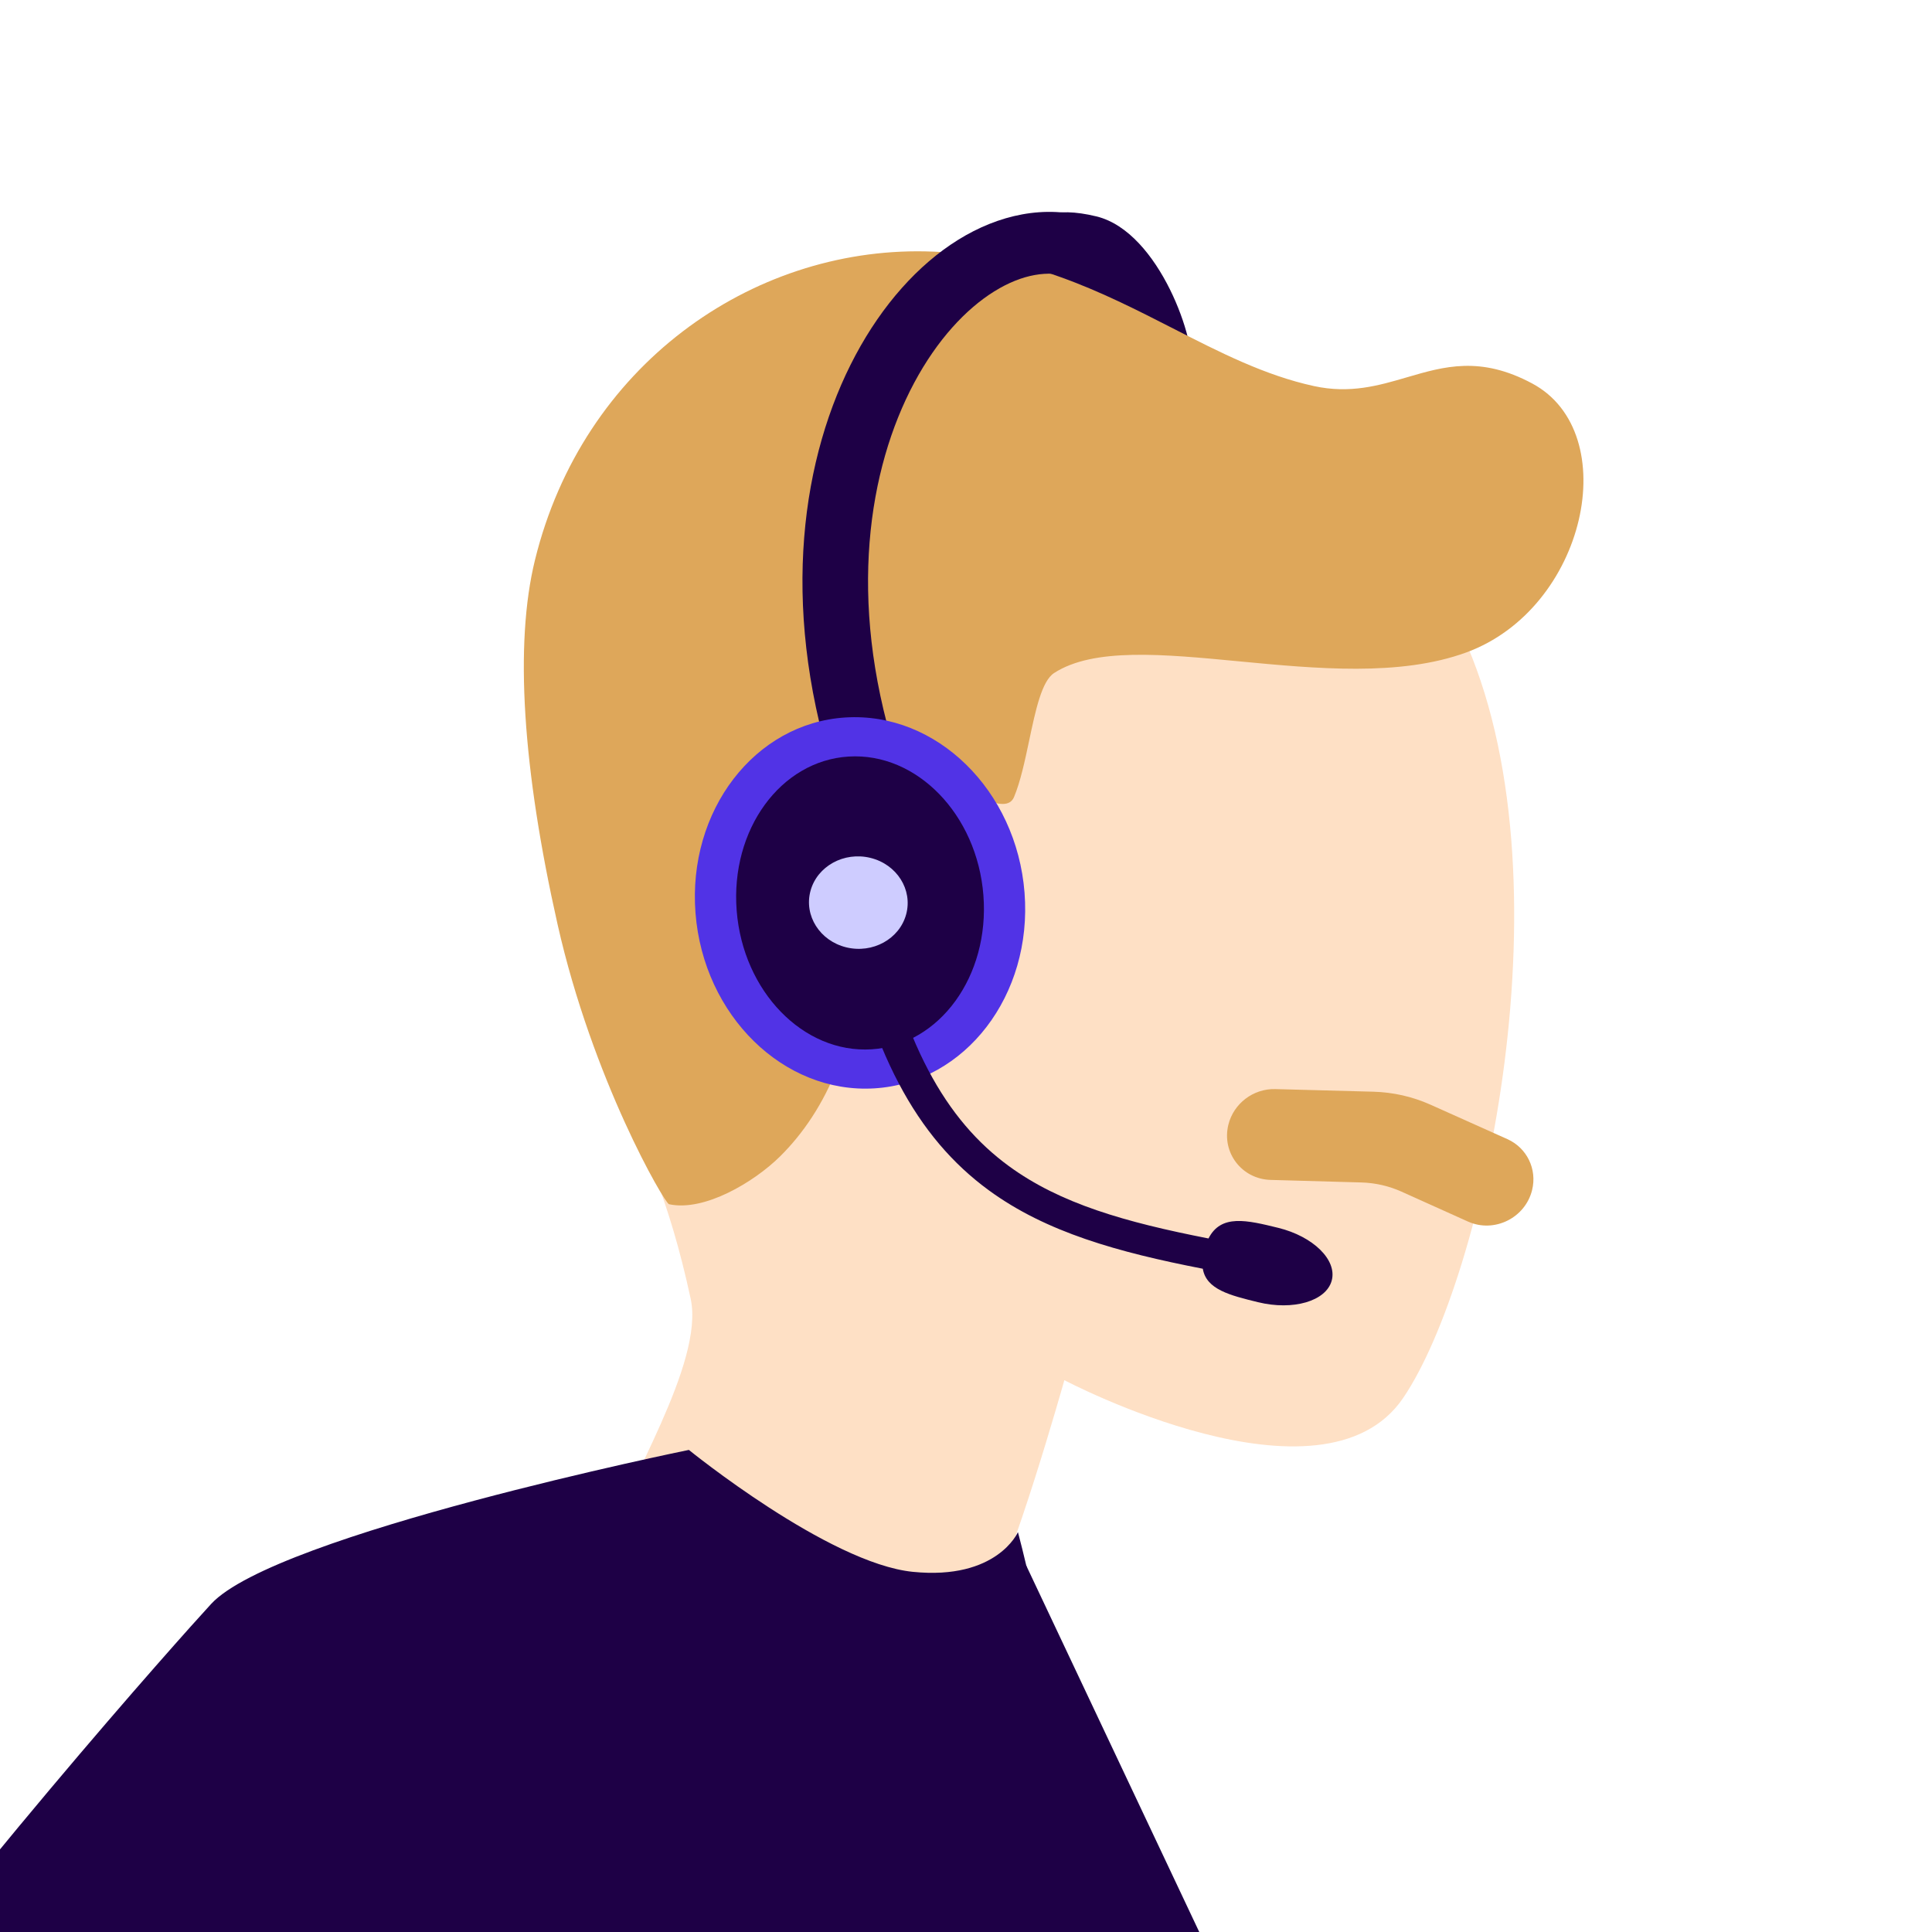 <svg width="160" height="160" viewBox="0 0 160 160" fill="none" xmlns="http://www.w3.org/2000/svg">
<g clip-path="url(#clip0_2097_37612)">
<path d="M83.675 23.661C83.114 25.713 85.013 27.948 87.918 28.653C90.823 29.359 98.046 32.64 98.608 30.589C99.169 28.537 96.062 19.199 90.802 17.922C83.569 16.166 84.237 21.61 83.675 23.661Z" fill="#1E0046"/>
<path fill-rule="evenodd" clip-rule="evenodd" d="M66.016 142.55C54.371 140.016 49.592 131.648 50.615 127.386C51.62 123.199 58.358 112.946 57.2 107.565C53.546 90.58 48.375 90.223 45.441 68.372C42.508 46.521 55.155 28.8 75.376 26.51C95.597 24.221 111.916 32.555 121.102 52.535C130.288 72.514 122.877 105.946 116.207 115.769C109.536 125.593 88.145 114.3 88.145 114.3C88.145 114.3 83.807 129.724 81.61 133.095C80.187 135.28 77.661 145.085 66.016 142.55Z" fill="#FEE0C5"/>
<path fill-rule="evenodd" clip-rule="evenodd" d="M44.303 46.382C42.598 53.329 43.278 63.684 46.174 76.545C49.07 89.406 55.031 99.647 55.407 99.728C58.331 100.365 62.463 97.883 64.599 95.771C68.389 92.023 71.369 85.871 71.161 77.091C71.079 73.666 70.155 71.149 69.324 68.889C68.366 66.282 67.534 64.016 68.265 61.093C68.914 58.495 72.942 61.041 76.772 63.462C80.115 65.576 83.309 67.595 83.974 66.014C84.51 64.739 84.876 63.009 85.233 61.323C85.763 58.812 86.273 56.401 87.293 55.739C90.561 53.619 96.313 54.167 102.612 54.769C108.995 55.378 115.939 56.04 121.427 54.034C131.367 50.4 134.512 35.849 126.894 31.76C122.609 29.46 119.599 30.343 116.514 31.247C114.183 31.93 111.81 32.625 108.812 31.972C104.762 31.091 101.037 29.188 97.145 27.198C91.258 24.19 84.986 20.985 76.619 20.818C62.207 20.53 48.257 30.271 44.303 46.382ZM124.836 94.338C126.453 95.063 127.308 96.822 126.883 98.552C126.313 100.874 123.738 102.14 121.57 101.164L116.063 98.685C115.023 98.216 113.894 97.959 112.742 97.926L105.226 97.715C102.843 97.648 101.161 95.454 101.727 93.15C102.16 91.386 103.792 90.145 105.617 90.194L113.728 90.41C115.37 90.454 116.981 90.819 118.465 91.484L124.836 94.338Z" fill="#DEA75A"/>
<path fill-rule="evenodd" clip-rule="evenodd" d="M84.954 129.578L136.069 237.841L89.374 258.769L84.954 129.578Z" fill="#1E0046"/>
<path fill-rule="evenodd" clip-rule="evenodd" d="M84.3 126.886C84.3 126.886 92.451 156.501 95.652 212.071C98.854 267.641 96.436 343.97 96.436 343.97L-31.809 331.036L-29.08 271.018C-29.08 271.018 -45.684 229.361 -44.789 221.496C-44.342 217.564 -33.152 197.236 -18.361 176.775C-3.571 156.316 14.819 135.724 17.486 132.831C22.82 127.045 57.05 120.076 57.05 120.076C57.05 120.076 68.619 129.469 75.598 130.173C82.577 130.876 84.3 126.886 84.3 126.886Z" fill="#1E0046"/>
<path fill-rule="evenodd" clip-rule="evenodd" d="M82.341 24.131C84.683 22.676 86.84 22.377 88.612 22.914L90.275 18.044C86.544 16.914 82.683 17.79 79.35 19.861C76.029 21.924 73.077 25.246 70.85 29.415C66.382 37.78 64.631 49.908 68.901 63.682L74.116 62.249C70.195 49.602 71.907 38.82 75.703 31.714C77.608 28.147 79.988 25.593 82.341 24.131Z" fill="#1E0046"/>
<ellipse cx="13.652" cy="15.404" rx="13.652" ry="15.404" transform="matrix(-0.998 0.062 0.078 0.997 83.647 58.571)" fill="#5133E6"/>
<ellipse cx="10.237" cy="12.159" rx="10.237" ry="12.159" transform="matrix(-0.998 0.062 0.078 0.997 80.493 62.02)" fill="#1E0046"/>
<path d="M72.327 74.531C74.65 86.463 78.365 92.778 83.552 96.572C87.806 99.683 93.183 101.216 100.083 102.564C101.118 100.523 103.267 101.05 105.851 101.683C108.762 102.396 110.749 104.353 110.287 106.054C109.826 107.755 107.092 108.555 104.181 107.841C101.866 107.274 99.9 106.792 99.611 105.071C92.58 103.702 86.646 102.053 81.89 98.575C75.935 94.219 72.028 87.173 69.653 74.968L72.327 74.531Z" fill="#1E0046"/>
<ellipse cx="4.067" cy="3.846" rx="4.067" ry="3.846" transform="matrix(-0.974 -0.239 -0.261 0.963 76.048 72.018)" fill="#CECCFF"/>
</g>
<defs>
<clipPath id="clip0_2097_37612">
<rect width="160" height="160" fill="white"/>
</clipPath>
</defs>
</svg>

